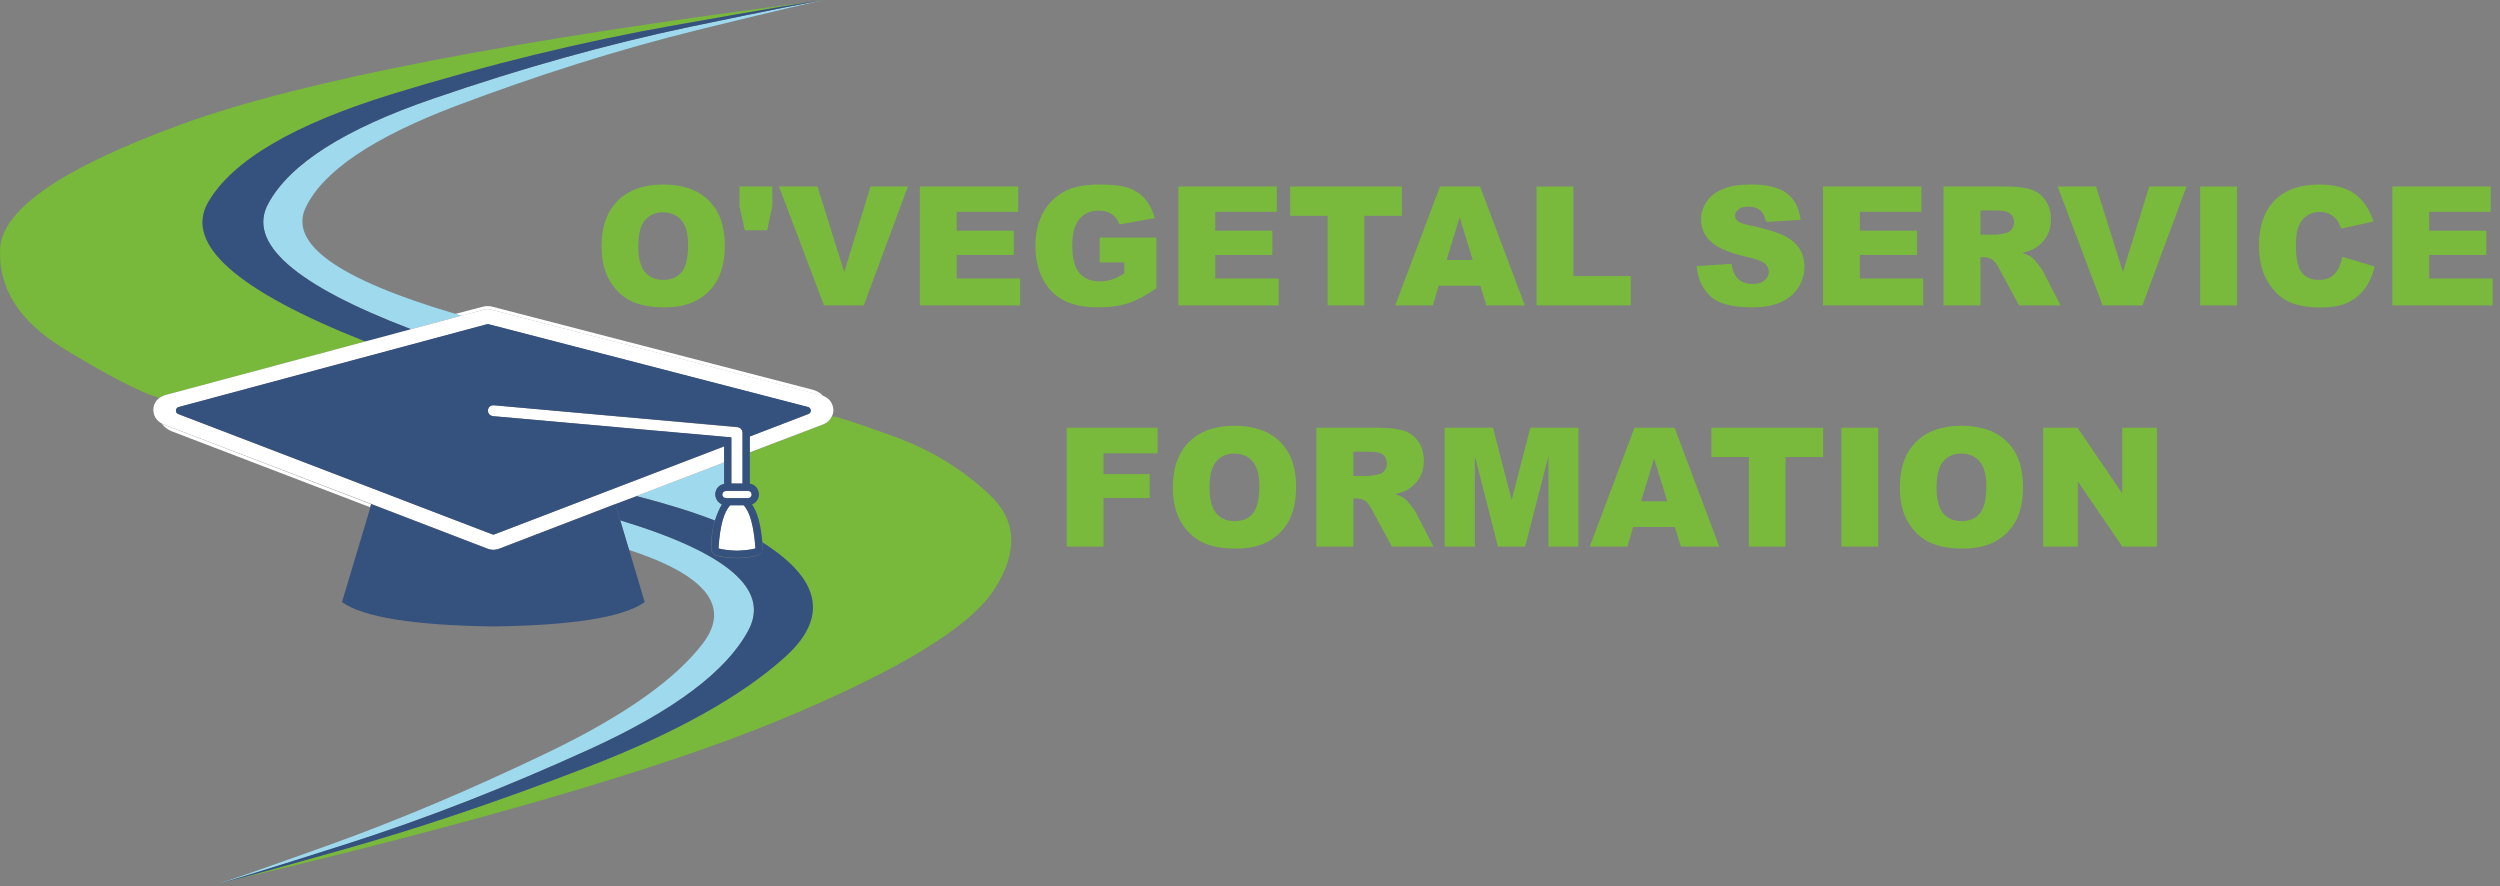 <?xml version="1.0" encoding="UTF-8" standalone="no"?>
<svg
   xmlns:dc="http://purl.org/dc/elements/1.1/"
   xmlns:cc="http://creativecommons.org/ns#"
   xmlns:rdf="http://www.w3.org/1999/02/22-rdf-syntax-ns#"
   xmlns:svg="http://www.w3.org/2000/svg"
   xmlns="http://www.w3.org/2000/svg"
   viewBox="0 0 421.333 149.333"
   height="149.333"
   width="421.333"
   xml:space="preserve"
   id="svg2"
   version="1.1"><rect x="0" y="0" width="421.333" height="149.333" fill="#808080" stroke="none"/><defs
     id="defs6" /><g
     transform="matrix(1.333,0,0,-1.333,0,149.333)"
     id="g10"><g
       transform="scale(0.1)"
       id="g12"><path
         id="path14"
         style="fill:#ffffff;fill-opacity:1;fill-rule:evenodd;stroke:none"
         d="m 205.859,583.949 c -0.468,0.231 -0.937,0.461 -1.41,0.699 3.051,-4.218 7.153,-7.378 12.313,-9.527 l 251.129,-96.141 1.058,3.872 -263.09,101.097" /><path
         id="path16"
         style="fill:#ffffff;fill-opacity:1;fill-rule:evenodd;stroke:none"
         d="m 611.25,728.711 c 1.641,0.238 3.281,0.348 4.922,0.348 1.879,0.203 3.519,0.121 4.918,-0.348 L 1039.18,620.23 c 0.47,0 0.94,-0.152 1.41,-0.351 -3.52,3.75 -8.01,6.332 -13.4,7.742 L 623.551,732.23 c -2.34,0.7 -4.68,1.051 -7.031,1.051 -2.34,0 -4.68,-0.351 -7.032,-1.051 l -33.828,-8.832 c 2.578,-0.937 5.281,-1.757 8.09,-2.457 l 27.5,7.77" /><path
         id="path18"
         style="fill:#9ed9ee;fill-opacity:1;fill-rule:evenodd;stroke:none"
         d="m 519.691,704.02 64.059,17.269 c -2.539,0.699 -5.16,1.41 -7.73,2.109 -148.168,43.672 -211.329,88.512 -189.5,134.571 21.839,45.781 85,88.511 189.5,128.203 104.25,39.418 206.171,71.488 305.699,96.128 99.57,24.42 153.011,37 160.271,37.7 -7.54,-0.47 -63.869,-11.64 -169.06,-33.48 C 767.969,1064.49 659.609,1034.18 547.852,995.66 436.09,957.379 366.559,913.238 339.34,863.238 311.879,813.48 371.949,760.391 519.691,704.02" /><path
         id="path20"
         style="fill:#78b83a;fill-opacity:1;fill-rule:evenodd;stroke:none"
         d="m 207.969,620.551 253.941,68 C 298.711,753.09 232.5,811.84 263.238,864.648 c 30.551,52.582 107.703,98.012 231.41,136.292 123.75,38.04 243.75,67.26 359.961,87.73 116.25,20.67 178.551,31.1 186.991,31.33 C 652.34,1070.7 382.07,1018.55 230.859,963.629 79.879,908.672 2.969,856.211 0.16,806.172 -2.422,756.172 24.219,714.02 80.121,679.77 136.25,645.469 176.641,624.531 201.289,617.031 c 1.871,1.641 4.102,2.848 6.68,3.52" /><path
         id="path22"
         style="fill:#9ed9ee;fill-opacity:1;fill-rule:evenodd;stroke:none"
         d="m 784.18,462.422 10.898,-37.344 c 97.461,-31.918 128.793,-71.129 94.063,-117.617 -35,-46.25 -100.621,-92.5 -196.871,-138.75 C 595.98,122.422 504.41,83.711 417.539,52.461 330.43,21.25 283.32,4.801 276.289,3.16 284.531,4.57 338.398,21.129 437.93,52.809 537.27,84.731 640,124.922 746.129,173.281 852.031,221.641 918.711,271.641 946.211,323.32 973.672,375 919.648,421.328 784.18,462.422" /><path
         id="path24"
         style="fill:#78b83a;fill-opacity:1;fill-rule:evenodd;stroke:none"
         d="m 1053.24,593.828 -1.76,-0.738 c -2.34,-4.219 -5.74,-7.27 -10.19,-9.141 l -93.321,-35.898 v -39.5 c 7.031,-1.641 10.902,-6.09 11.601,-13.352 -0.468,-6.371 -3.519,-10.711 -9.179,-13.051 7.07,-9.378 11.519,-25.238 13.398,-47.539 74.451,-46.949 83.941,-95.347 28.512,-145.121 C 937.148,239.73 853.551,193.238 741.559,150.039 629.531,106.801 525.621,71.84 429.84,45.082 334.301,18.09 283.09,4.102 276.289,3.16 599.141,78.981 835.59,147.93 985.621,209.922 1135.66,272.109 1226.05,327.07 1256.84,374.73 c 30.74,47.649 28.86,87.692 -5.67,120.11 -34.72,32.621 -75.35,57.269 -121.83,73.949 -46.25,16.68 -71.61,25.039 -76.1,25.039" /><path
         id="path26"
         style="fill:#9ed9ee;fill-opacity:1;fill-rule:evenodd;stroke:none"
         d="m 904.262,495.199 c 0.699,7.262 4.488,11.711 11.289,13.352 v 27.148 L 804.609,493.09 c 38.481,-9.891 71.602,-20.199 99.34,-31.02 2.77,8.711 5.742,15.508 8.781,20.43 -5.152,2.34 -8,6.602 -8.468,12.699" /><path
         id="path28"
         style="fill:#35517d;fill-opacity:1;fill-rule:evenodd;stroke:none"
         d="m 963.789,434.609 c 0.231,-2.109 0.352,-4.097 0.352,-6.019 v -1.75 c -0.469,-4.649 -2.813,-7.738 -7.032,-9.141 -6.328,-1.879 -14.808,-2.929 -25.347,-3.168 -10.821,0.239 -19.383,1.289 -25.742,3.168 -4.219,1.403 -6.571,4.492 -7.04,9.141 v 1.75 c 0.239,13.398 1.879,24.57 4.969,33.48 -27.738,10.821 -60.859,21.129 -99.34,31.02 l -26.449,-10.238 6.02,-20.43 C 919.879,421.328 973.91,375 946.211,323.32 918.711,271.641 852.031,221.641 746.129,173.281 640.23,124.922 537.5,84.879 437.93,53.16 338.398,21.48 284.531,4.801 276.289,3.16 c 6.563,0.941 57.77,14.93 153.551,41.922 95.781,26.758 199.691,61.719 311.719,104.957 111.992,43.199 195.589,89.691 250.742,139.449 55.429,49.774 45.939,98.172 -28.512,145.121" /><path
         id="path30"
         style="fill:#35517d;fill-opacity:1;fill-rule:evenodd;stroke:none"
         d="m 461.91,688.551 57.781,15.469 C 371.949,760.391 311.879,813.48 339.34,863.238 c 27.219,50 96.75,94.141 208.512,132.422 111.757,38.52 220.117,68.83 325.078,90.86 104.961,21.84 161.33,33.01 169.06,33.48 -8.47,-0.23 -70.818,-10.66 -187.029,-31.33 C 738.52,1068.2 618.398,1038.98 494.648,1000.94 370.941,962.66 293.789,917.23 263.238,864.648 232.73,811.84 298.949,753.09 461.91,688.551" /><path
         id="path32"
         style="fill:#ffffff;fill-opacity:1;fill-rule:evenodd;stroke:none"
         d="M 469.301,483.199 616.879,426.52 c 2.101,-0.7 4.332,-1.168 6.672,-1.442 2.621,0.274 4.969,0.742 7.07,1.442 l 147.539,56.679 26.449,9.891 110.942,42.609 v 20.039 L 625.352,444.801 c -0.473,-0.192 -1.09,-0.352 -1.801,-0.352 -0.461,0 -0.93,0.16 -1.403,0.352 L 225.59,596.602 c -2.11,0.937 -3.168,2.5 -3.168,4.57 0.238,2.379 1.406,3.789 3.519,4.258 l 389.528,104.609 c 0.941,0.231 1.761,0.231 2.461,0 L 1021.56,605.43 c 2.11,-0.469 3.28,-1.879 3.52,-4.258 0,-2.07 -1.06,-3.633 -3.17,-4.57 l -73.941,-28.161 v -20.082 l 93.321,35.59 c 4.69,1.871 8.09,5.031 10.19,9.492 1.68,2.809 2.35,5.969 2.15,9.528 -0.97,8.203 -5.31,13.871 -13.04,16.91 -0.47,0.199 -0.94,0.473 -1.41,0.672 l -417.731,108.16 c -1.648,0.469 -3.289,0.699 -4.929,0.699 -1.641,0 -3.282,-0.23 -4.918,-0.699 l -27.852,-7.422 -64.059,-17.269 -57.781,-15.469 -253.941,-68 c -2.379,-0.942 -4.61,-2.071 -6.68,-3.52 -4.488,-3.511 -6.949,-8.203 -7.418,-14.062 0,-8.199 3.629,-14.34 10.93,-18.321 0.469,-0.238 0.937,-0.468 1.41,-0.699 l 263.09,-100.75" /><path
         id="path34"
         style="fill:#ffffff;fill-opacity:1;fill-rule:evenodd;stroke:none"
         d="m 938.789,573.359 c -0.238,3.789 -2.34,6.02 -6.367,6.68 l -307.813,27.852 c -4.218,0 -6.8,-2.11 -7.73,-6.332 0,-4.219 2.101,-6.719 6.32,-7.418 l 301.492,-27.11 v -58.082 h 14.098 v 64.41" /><path
         id="path36"
         style="fill:#ffffff;fill-opacity:1;fill-rule:evenodd;stroke:none"
         d="m 908.52,428.59 v -1.75 c 6.089,-1.61 13.82,-2.539 23.242,-2.82 9.367,0.281 17.148,1.21 23.238,2.82 v 1.75 c -2.109,27.269 -7.031,44.89 -14.801,52.859 H 923.32 c -8.011,-7.969 -12.968,-25.59 -14.8,-52.859" /><path
         id="path38"
         style="fill:#35517d;fill-opacity:1;fill-rule:evenodd;stroke:none"
         d="m 784.18,462.422 -6.02,20.43 -147.539,-56.68 c -2.101,-0.742 -4.371,-1.094 -6.672,-1.094 -2.39,0 -4.73,0.352 -7.07,1.094 l -147.578,56.68 -1.063,-4.223 -35.937,-119.758 h 0.359 c 26.789,-18.992 90.539,-29.223 191.289,-30.633 100.461,1.41 164.102,11.641 190.852,30.633 h 0.359 l -19.73,66.207 -11.25,37.344" /><path
         id="path40"
         style="fill:#35517d;fill-opacity:1;fill-rule:evenodd;stroke:none"
         d="m 950.391,495.199 c -0.469,-2.578 -1.95,-3.988 -4.571,-4.219 h -27.808 c -2.582,0.231 -4.102,1.641 -4.571,4.219 0.469,2.813 1.989,4.332 4.571,4.571 h 27.808 c 2.809,-0.239 4.379,-1.758 4.571,-4.571 M 955,428.59 v -1.75 c -6.09,-1.61 -13.871,-2.539 -23.238,-2.82 -9.422,0.281 -17.153,1.21 -23.242,2.82 v 1.75 c 1.832,27.269 6.789,44.89 14.8,52.859 h 16.879 c 7.77,-7.969 12.692,-25.59 14.801,-52.859 M 622.852,594.141 c -3.981,0.98 -5.973,3.519 -5.973,7.769 0.699,4.219 3.16,6.211 7.383,5.981 l 308.16,-27.461 c 3.789,-0.7 5.898,-3.09 6.367,-7.071 v -64.41 h -14.098 v 58.43 l -301.839,26.762 m 398.708,11.64 -403.63,104.61 c -0.7,0 -1.52,0 -2.461,0 L 225.941,605.781 c -2.113,-0.703 -3.281,-2.23 -3.519,-4.609 0,-2.07 0.937,-3.512 2.808,-4.184 L 622.148,444.801 c 0.473,-0.192 0.942,-0.352 1.403,-0.352 0.711,0 1.328,0.16 1.801,0.352 l 290.199,111.328 v -47.578 c -7.031,-1.641 -10.821,-6.09 -11.289,-13.352 0.468,-5.898 3.316,-10.078 8.468,-12.699 -3.039,-4.922 -6.011,-11.641 -8.781,-20.078 -2.859,-9.141 -4.379,-20.434 -4.609,-33.832 v -1.75 c 0.23,-4.461 2.461,-7.352 6.68,-8.789 6.359,-1.879 14.921,-2.93 25.742,-3.172 10.539,0.242 19.097,1.293 25.699,3.172 4.219,1.437 6.449,4.328 6.68,8.789 v 1.75 c 0,2.148 -0.121,4.14 -0.352,6.019 -1.879,22.539 -6.25,38.481 -13.008,47.891 5.391,2.34 8.321,6.602 8.789,12.699 -0.699,7.5 -4.57,12.071 -11.601,13.75 v 59.492 l 73.941,28.547 c 2.11,0.672 3.17,2.231 3.17,4.571 -0.24,2.113 -1.41,3.519 -3.52,4.222" /><path
         id="path42"
         style="fill:#ffffff;fill-opacity:1;fill-rule:evenodd;stroke:none"
         d="m 918.012,499.41 c -2.813,-0.23 -4.34,-1.75 -4.571,-4.57 0.231,-2.57 1.758,-3.981 4.571,-4.25 h 27.808 c 2.621,0.269 4.02,1.68 4.219,4.25 -0.199,2.82 -1.598,4.34 -4.219,4.57 h -27.808" /><path
         id="path44"
         style="fill:#79ba3d;fill-opacity:1;fill-rule:nonzero;stroke:none"
         d="m 760.59,809.18 c 0,24.57 6.789,43.672 20.461,57.34 13.75,13.64 32.82,20.468 57.187,20.468 25,0 44.262,-6.718 57.813,-20.148 13.519,-13.36 20.32,-32.149 20.32,-56.41 0,-17.5 -2.973,-31.879 -8.91,-43.129 -5.941,-11.25 -14.492,-20 -25.621,-26.25 -11.18,-6.25 -25.078,-9.371 -41.719,-9.371 -17,0 -31.062,2.66 -42.191,7.968 -11.051,5.391 -20.078,13.942 -27.032,25.622 -6.878,11.761 -10.308,26.41 -10.308,43.91 z m 46.398,-0.16 c 0,-15.231 2.813,-26.168 8.442,-32.809 5.699,-6.563 13.441,-9.84 23.121,-9.84 10,0 17.699,3.199 23.129,9.68 5.511,6.57 8.281,18.211 8.281,35 0,14.148 -2.891,24.461 -8.59,30.937 -5.75,6.563 -13.519,9.852 -23.281,9.852 -9.379,0 -16.961,-3.36 -22.66,-10 -5.629,-6.57 -8.442,-17.5 -8.442,-32.82 z m 127.934,75.468 h 41.558 v -24.84 l -6.558,-30.468 h -28.281 l -6.719,30.468 z" /><path
         id="path46"
         style="fill:#79ba3d;fill-opacity:1;fill-rule:nonzero;stroke:none"
         d="m 984.879,884.488 h 48.601 l 33.9,-108.117 33.28,108.117 h 47.19 L 1092.07,734.18 h -50.31 z" /><path
         id="path48"
         style="fill:#79ba3d;fill-opacity:1;fill-rule:nonzero;stroke:none"
         d="m 1162.97,884.488 h 124.37 v -32.027 h -77.81 v -23.91 h 72.19 V 797.93 h -72.19 v -29.692 h 80.16 V 734.18 h -126.72 z" /><path
         id="path50"
         style="fill:#79ba3d;fill-opacity:1;fill-rule:nonzero;stroke:none"
         d="m 1390.35,788.551 v 31.41 h 71.72 v -64.223 c -13.67,-9.289 -25.78,-15.617 -36.41,-19.058 -10.54,-3.321 -23.04,-5 -37.5,-5 -17.93,0 -32.5,3.011 -43.75,9.058 -11.25,6.024 -19.96,15.043 -26.09,27.032 -6.17,12.07 -9.22,25.941 -9.22,41.57 0,16.441 3.36,30.699 10.16,42.808 6.76,12.192 16.64,21.403 29.69,27.653 10.19,4.769 23.9,7.187 41.09,7.187 16.64,0 29.1,-1.519 37.34,-4.527 8.21,-2.93 15.04,-7.582 20.47,-13.91 5.39,-6.36 9.45,-14.371 12.19,-24.063 l -44.69,-7.968 c -1.87,5.628 -5.08,9.929 -9.53,12.968 -4.37,3.012 -9.96,4.532 -16.72,4.532 -10.23,0 -18.36,-3.551 -24.37,-10.622 -6.06,-7.109 -9.07,-18.277 -9.07,-33.597 0,-16.25 3.01,-27.891 9.07,-34.84 6.13,-6.992 14.68,-10.473 25.62,-10.473 5.2,0 10.16,0.711 14.85,2.192 4.76,1.558 10.19,4.14 16.25,7.808 v 14.063 z" /><path
         id="path52"
         style="fill:#79ba3d;fill-opacity:1;fill-rule:nonzero;stroke:none"
         d="m 1489.88,884.488 h 124.38 v -32.027 h -77.81 v -23.91 h 72.18 V 797.93 h -72.18 v -29.692 h 80.15 V 734.18 h -126.72 z" /><path
         id="path54"
         style="fill:#79ba3d;fill-opacity:1;fill-rule:nonzero;stroke:none"
         d="m 1631.17,884.488 h 141.25 v -37.027 h -47.5 V 734.18 h -46.4 v 113.281 h -47.35 z" /><path
         id="path56"
         style="fill:#79ba3d;fill-opacity:1;fill-rule:nonzero;stroke:none"
         d="m 1871.72,759.02 h -52.81 l -7.35,-24.84 h -47.5 l 56.56,150.308 h 50.63 l 56.56,-150.308 h -48.59 z m -9.69,32.5 -16.56,54.07 -16.56,-54.07 z" /><path
         id="path58"
         style="fill:#79ba3d;fill-opacity:1;fill-rule:nonzero;stroke:none"
         d="m 1942.7,884.488 h 46.56 V 771.211 h 72.5 V 734.18 H 1942.7 Z" /><path
         id="path60"
         style="fill:#79ba3d;fill-opacity:1;fill-rule:nonzero;stroke:none"
         d="m 2145.12,783.871 44.06,2.809 c 1.02,-7.192 3.01,-12.66 5.94,-16.41 4.76,-6.051 11.6,-9.059 20.47,-9.059 6.64,0 11.75,1.488 15.31,4.527 3.63,3.133 5.47,6.762 5.47,10.942 0,3.832 -1.72,7.34 -5.16,10.468 -3.44,3.012 -11.37,5.864 -23.75,8.59 -20.43,4.571 -34.96,10.672 -43.59,18.282 -8.75,7.582 -13.13,17.269 -13.13,29.07 0,7.691 2.23,15 6.72,21.871 4.45,6.879 11.17,12.23 20.16,16.09 8.94,3.949 21.29,5.937 37.03,5.937 19.14,0 33.79,-3.59 43.9,-10.777 10.08,-7.109 16.1,-18.402 17.97,-33.91 l -43.75,-2.653 c -1.17,6.762 -3.59,11.641 -7.34,14.692 -3.75,3.121 -8.91,4.68 -15.47,4.68 -5.43,0 -9.49,-1.168 -12.19,-3.43 -2.73,-2.309 -4.06,-5.078 -4.06,-8.289 0,-2.422 1.09,-4.531 3.28,-6.403 2.19,-2.109 7.39,-3.988 15.63,-5.628 20.31,-4.372 34.84,-8.821 43.59,-13.282 8.83,-4.488 15.24,-10.078 19.22,-16.718 3.95,-6.559 5.94,-13.981 5.94,-22.18 0,-9.61 -2.66,-18.52 -7.97,-26.719 -5.31,-8.133 -12.78,-14.301 -22.35,-18.441 -9.6,-4.141 -21.64,-6.25 -36.09,-6.25 -25.62,0 -43.4,4.879 -53.28,14.691 -9.8,9.879 -15.31,22.379 -16.56,37.5 z" /><path
         id="path62"
         style="fill:#79ba3d;fill-opacity:1;fill-rule:nonzero;stroke:none"
         d="m 2304.84,884.488 h 124.38 v -32.027 h -77.81 v -23.91 h 72.18 V 797.93 h -72.18 v -29.692 h 80.15 V 734.18 h -126.72 z" /><path
         id="path64"
         style="fill:#79ba3d;fill-opacity:1;fill-rule:nonzero;stroke:none"
         d="m 2457.23,734.18 v 150.308 h 77.5 c 14.37,0 25.31,-1.25 32.81,-3.75 7.58,-2.418 13.75,-6.949 18.44,-13.59 4.68,-6.679 7.03,-14.808 7.03,-24.378 0,-8.36 -1.84,-15.54 -5.47,-21.559 -3.56,-6.051 -8.4,-10.941 -14.53,-14.691 -3.99,-2.418 -9.46,-4.372 -16.41,-5.93 5.51,-1.879 9.57,-3.75 12.19,-5.629 1.64,-1.25 4.1,-3.91 7.34,-7.973 3.21,-3.976 5.39,-7.027 6.57,-9.218 l 22.5,-43.59 h -52.5 l -24.85,45.941 c -3.12,5.93 -5.94,9.758 -8.44,11.559 -3.36,2.269 -7.14,3.441 -11.4,3.441 h -4.06 V 734.18 Z m 46.72,89.371 h 19.53 c 2.18,0 6.29,0.668 12.34,2.039 3.13,0.621 5.63,2.18 7.5,4.68 1.95,2.582 2.97,5.511 2.97,8.75 0,4.89 -1.56,8.64 -4.69,11.25 -3.05,2.582 -8.75,3.91 -17.19,3.91 h -20.46 z" /><path
         id="path66"
         style="fill:#79ba3d;fill-opacity:1;fill-rule:nonzero;stroke:none"
         d="m 2601.52,884.488 h 48.6 l 33.9,-108.117 33.28,108.117 h 47.19 L 2708.71,734.18 h -50.31 z" /><path
         id="path68"
         style="fill:#79ba3d;fill-opacity:1;fill-rule:nonzero;stroke:none"
         d="m 2781.68,734.18 h 46.559 V 884.489 H 2781.68 Z" /><path
         id="path70"
         style="fill:#79ba3d;fill-opacity:1;fill-rule:nonzero;stroke:none"
         d="m 2961.6,795.59 40.63,-12.352 c -2.74,-11.359 -7.03,-20.898 -12.97,-28.59 -5.86,-7.617 -13.13,-13.398 -21.88,-17.347 -8.67,-3.821 -19.68,-5.781 -33.12,-5.781 -16.37,0 -29.77,2.351 -40.16,7.031 -10.31,4.769 -19.22,13.168 -26.72,25.16 -7.5,11.949 -11.25,27.269 -11.25,45.937 0,24.883 6.6,43.981 19.85,57.34 13.2,13.321 31.91,20 56.09,20 18.95,0 33.83,-3.867 44.69,-11.558 10.82,-7.621 18.83,-19.34 24.06,-35.16 l -40.94,-9.059 c -1.48,4.57 -2.97,7.891 -4.53,10 -2.62,3.519 -5.78,6.25 -9.53,8.129 -3.75,1.949 -7.97,2.961 -12.66,2.961 -10.54,0 -18.59,-4.211 -24.21,-12.653 -4.18,-6.367 -6.25,-16.25 -6.25,-29.687 0,-16.68 2.5,-28.121 7.5,-34.371 5.07,-6.18 12.22,-9.219 21.4,-9.219 8.83,0 15.51,2.5 20,7.5 4.57,5 7.89,12.219 10,21.719 z" /><path
         id="path72"
         style="fill:#79ba3d;fill-opacity:1;fill-rule:nonzero;stroke:none"
         d="m 3024.69,884.488 h 124.37 v -32.027 h -77.81 v -23.91 h 72.19 V 797.93 h -72.19 v -29.692 h 80.16 V 734.18 h -126.72 z" /><path
         id="path74"
         style="fill:#79ba3d;fill-opacity:1;fill-rule:nonzero;stroke:none"
         d="m 1348.67,579.488 h 114.85 v -32.34 h -68.29 v -26.25 h 58.29 V 490.59 h -58.29 v -61.41 h -46.56 z m 134.18,-75.308 c 0,24.57 6.8,43.672 20.47,57.34 13.75,13.64 32.81,20.468 57.19,20.468 25,0 44.26,-6.718 57.81,-20.148 13.52,-13.36 20.31,-32.149 20.31,-56.41 0,-17.5 -2.97,-31.879 -8.9,-43.129 -5.94,-11.25 -14.5,-20 -25.63,-26.25 -11.17,-6.25 -25.08,-9.371 -41.72,-9.371 -16.99,0 -31.05,2.66 -42.18,7.968 -11.06,5.391 -20.08,13.942 -27.04,25.622 -6.87,11.761 -10.31,26.41 -10.31,43.91 z m 46.41,-0.16 c 0,-15.231 2.81,-26.168 8.44,-32.809 5.7,-6.563 13.43,-9.84 23.12,-9.84 10,0 17.7,3.199 23.13,9.68 5.5,6.57 8.28,18.211 8.28,35 0,14.148 -2.89,24.461 -8.6,30.937 -5.74,6.563 -13.51,9.852 -23.28,9.852 -9.37,0 -16.95,-3.36 -22.65,-10 -5.63,-6.57 -8.44,-17.5 -8.44,-32.82 z" /><path
         id="path76"
         style="fill:#79ba3d;fill-opacity:1;fill-rule:nonzero;stroke:none"
         d="m 1664.38,429.18 v 150.308 h 77.5 c 14.37,0 25.31,-1.25 32.81,-3.75 7.58,-2.418 13.75,-6.949 18.43,-13.59 4.69,-6.679 7.04,-14.808 7.04,-24.378 0,-8.36 -1.84,-15.54 -5.47,-21.559 -3.56,-6.051 -8.4,-10.941 -14.53,-14.691 -3.99,-2.418 -9.46,-4.372 -16.41,-5.93 5.51,-1.879 9.57,-3.75 12.19,-5.629 1.64,-1.25 4.1,-3.91 7.34,-7.973 3.2,-3.976 5.39,-7.027 6.56,-9.218 l 22.5,-43.59 h -52.5 L 1735,475.121 c -3.12,5.93 -5.94,9.758 -8.44,11.559 -3.36,2.269 -7.15,3.441 -11.4,3.441 h -4.07 V 429.18 Z m 46.71,89.371 h 19.53 c 2.19,0 6.29,0.668 12.35,2.039 3.12,0.621 5.62,2.18 7.5,4.68 1.95,2.582 2.97,5.511 2.97,8.75 0,4.89 -1.56,8.64 -4.69,11.25 -3.05,2.582 -8.75,3.91 -17.19,3.91 h -20.47 z" /><path
         id="path78"
         style="fill:#79ba3d;fill-opacity:1;fill-rule:nonzero;stroke:none"
         d="m 1826.52,579.488 h 61.1 l 23.59,-91.398 23.59,91.398 h 60.79 V 429.18 h -37.82 V 543.871 L 1928.24,429.18 h -34.37 l -29.22,114.691 V 429.18 h -38.13 z" /><path
         id="path80"
         style="fill:#79ba3d;fill-opacity:1;fill-rule:nonzero;stroke:none"
         d="m 2117.62,454.02 h -52.82 l -7.34,-24.84 h -47.5 l 56.56,150.308 h 50.63 l 56.56,-150.308 h -48.59 z m -9.69,32.5 -16.56,54.07 -16.57,-54.07 z" /><path
         id="path82"
         style="fill:#79ba3d;fill-opacity:1;fill-rule:nonzero;stroke:none"
         d="M 2163.75,579.488 H 2305 v -37.027 h -47.5 V 429.18 h -46.41 v 113.281 h -47.34 z" /><path
         id="path84"
         style="fill:#79ba3d;fill-opacity:1;fill-rule:nonzero;stroke:none"
         d="m 2328.05,429.18 h 46.559 V 579.489 H 2328.05 Z" /><path
         id="path86"
         style="fill:#79ba3d;fill-opacity:1;fill-rule:nonzero;stroke:none"
         d="m 2401.99,504.18 c 0,24.57 6.8,43.672 20.47,57.34 13.75,13.64 32.81,20.468 57.19,20.468 25,0 44.26,-6.718 57.81,-20.148 13.52,-13.36 20.31,-32.149 20.31,-56.41 0,-17.5 -2.97,-31.879 -8.9,-43.129 -5.94,-11.25 -14.49,-20 -25.63,-26.25 -11.17,-6.25 -25.08,-9.371 -41.72,-9.371 -16.99,0 -31.05,2.66 -42.18,7.968 -11.06,5.391 -20.08,13.942 -27.04,25.622 -6.87,11.761 -10.31,26.41 -10.31,43.91 z m 46.41,-0.16 c 0,-15.231 2.81,-26.168 8.44,-32.809 5.7,-6.563 13.43,-9.84 23.12,-9.84 10,0 17.7,3.199 23.13,9.68 5.5,6.57 8.28,18.211 8.28,35 0,14.148 -2.89,24.461 -8.6,30.937 -5.74,6.563 -13.51,9.852 -23.28,9.852 -9.37,0 -16.95,-3.36 -22.65,-10 -5.63,-6.57 -8.44,-17.5 -8.44,-32.82 z" /><path
         id="path88"
         style="fill:#79ba3d;fill-opacity:1;fill-rule:nonzero;stroke:none"
         d="m 2583.24,579.488 h 43.44 l 56.56,-83.117 v 83.117 h 43.75 V 429.18 h -43.75 l -56.25,82.5 v -82.5 h -43.75 z" /></g></g></svg>